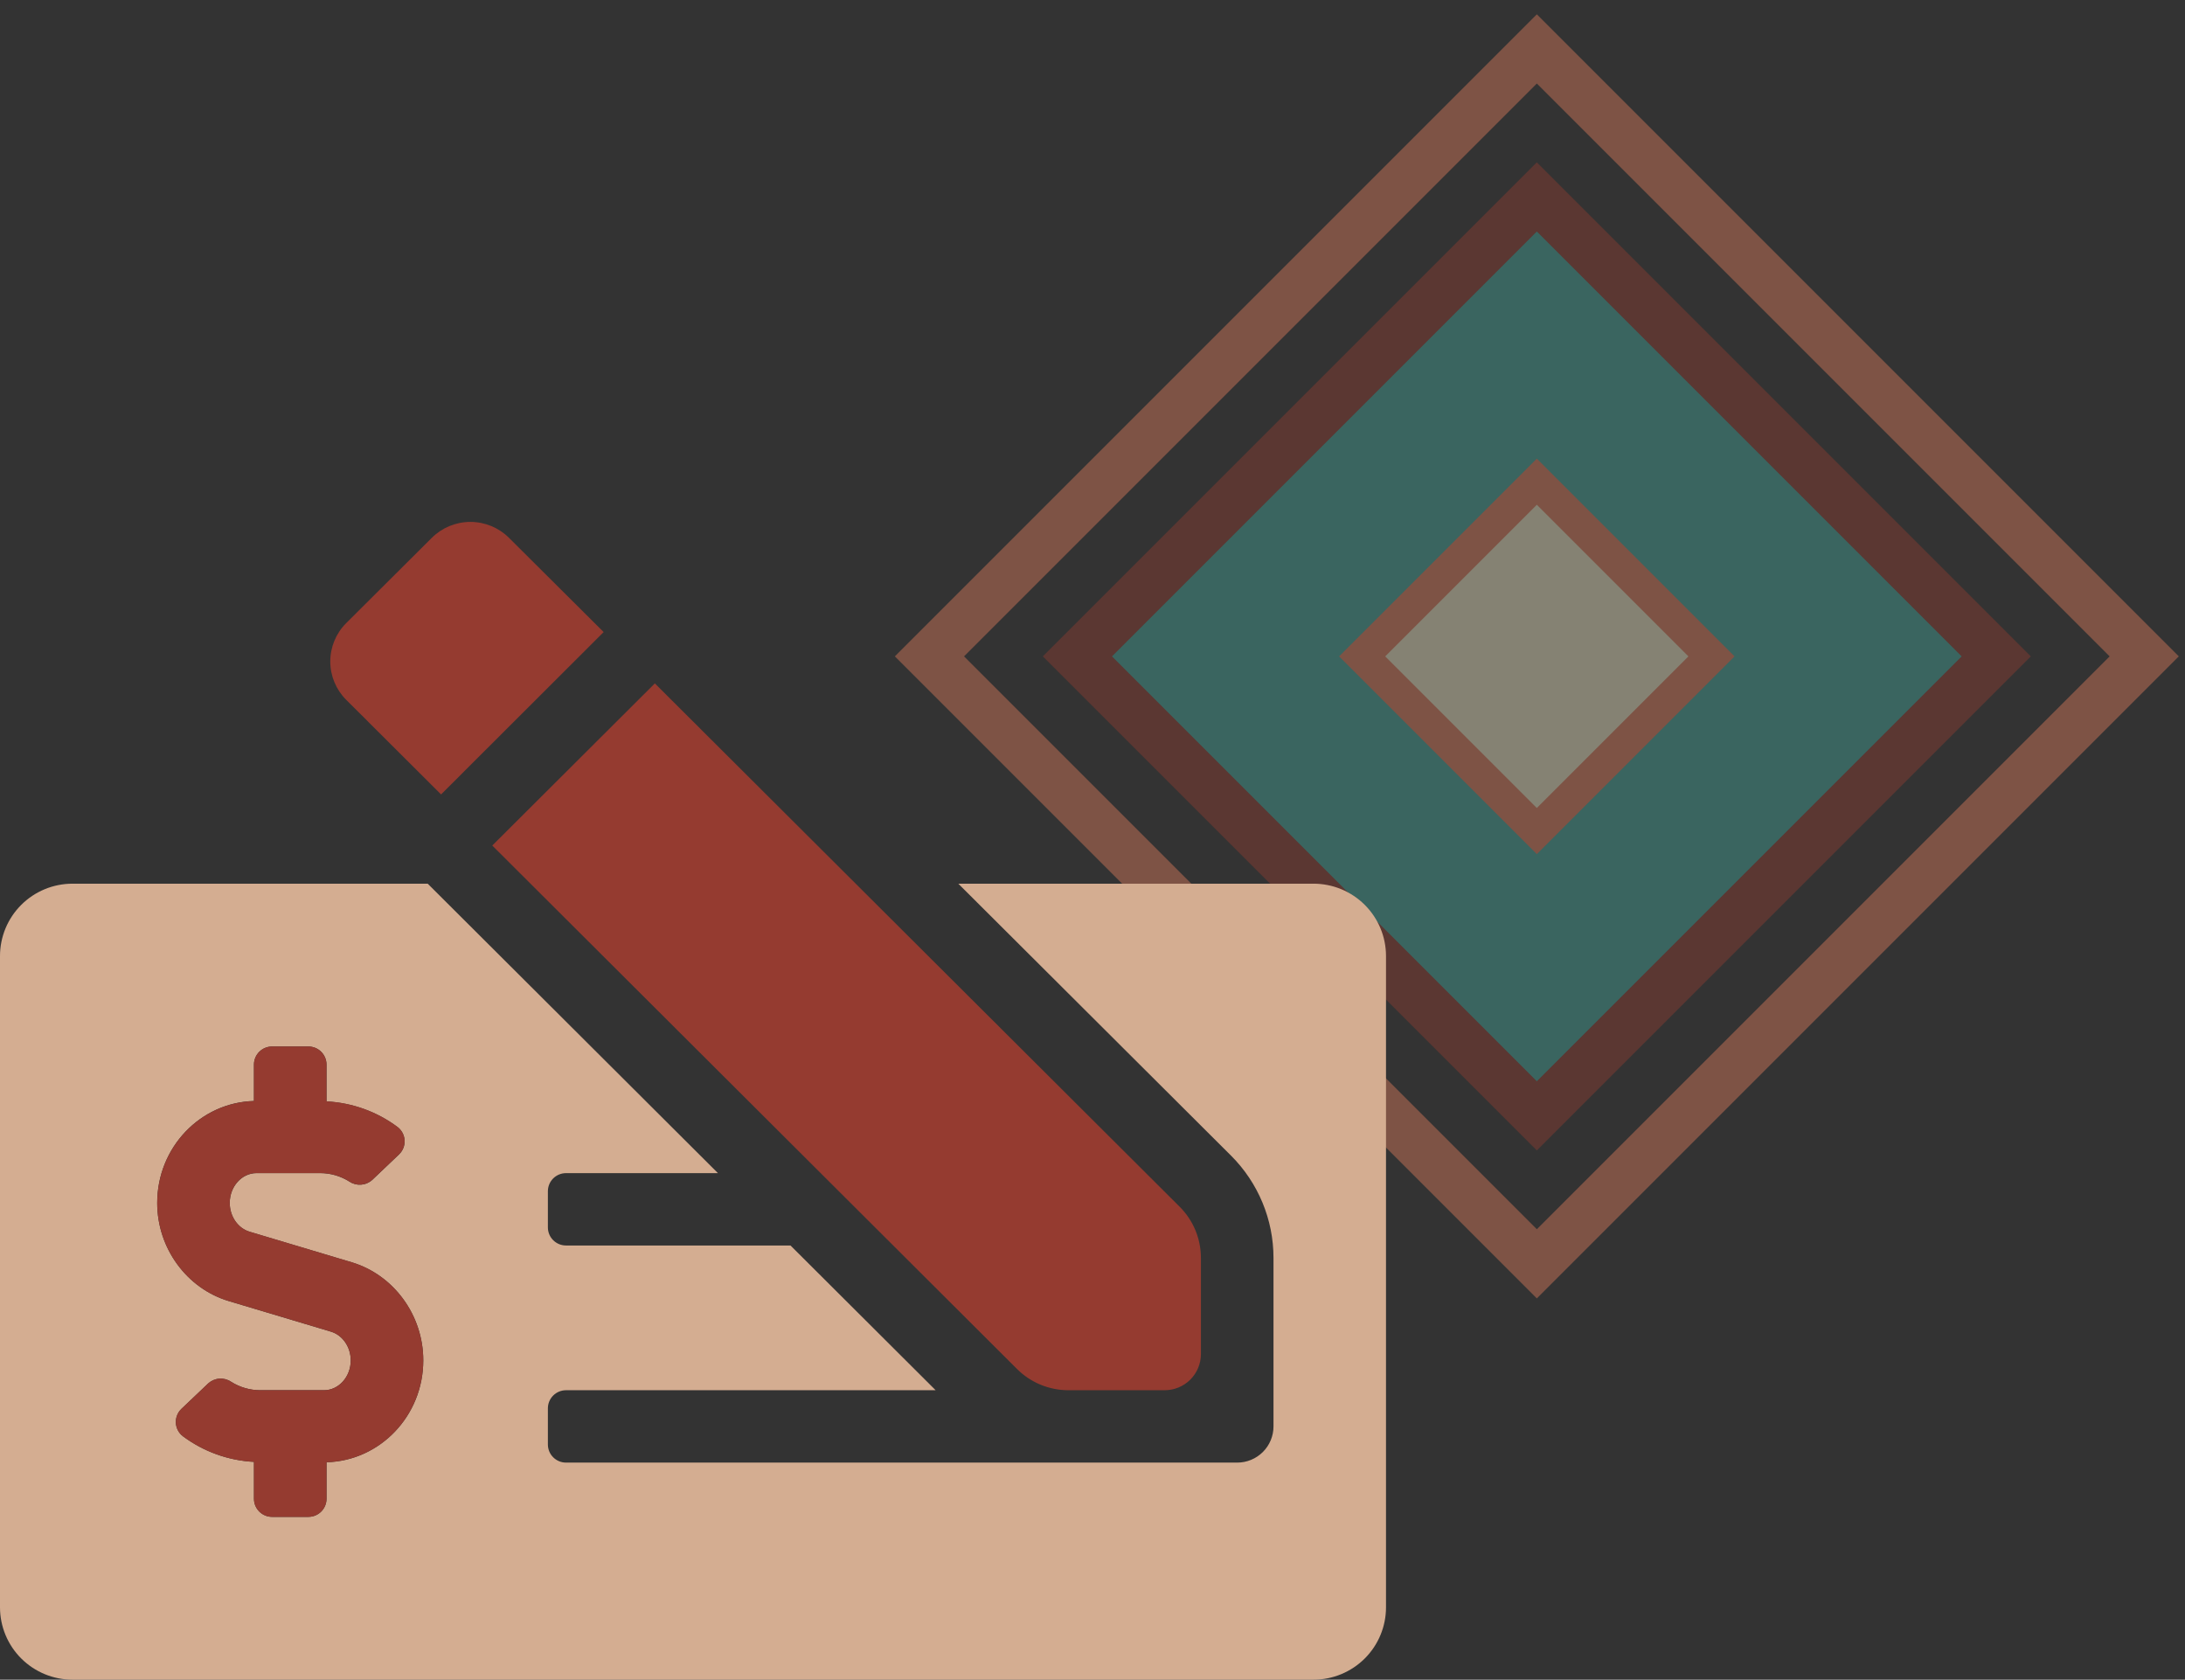 <svg width="134" height="103" viewBox="0 0 134 103" fill="none" xmlns="http://www.w3.org/2000/svg">
<rect x="0" y="0" width="134" height="103" fill="#333333" stroke="none"/>
<g opacity="0.4">
<rect x="94.25" y="3" width="52.679" height="52.679" transform="rotate(45 94.25 3)" stroke="#EE815F" stroke-width="3"/>
<rect x="94.249" y="12.074" width="39.847" height="39.847" transform="rotate(45 94.249 12.074)" fill="#44AFA3" stroke="#953B30" stroke-width="3"/>
<rect x="94.249" y="29.538" width="15.149" height="15.149" transform="rotate(45 94.249 29.538)" fill="#FEF8D2" stroke="#EE815F" stroke-width="2"/>
</g>
<g clip-path="url(#clip0_457_7)">
<path d="M80.55 54.188H58.77L75.495 70.863C77.164 72.528 78.101 74.785 78.1 77.139V87.469C78.1 88.057 77.866 88.621 77.448 89.038C77.031 89.454 76.465 89.688 75.875 89.688H34.712C34.417 89.688 34.135 89.571 33.926 89.363C33.717 89.154 33.6 88.872 33.6 88.578V86.359C33.6 86.065 33.717 85.783 33.926 85.575C34.135 85.367 34.417 85.25 34.712 85.25H57.38L48.48 76.375H34.712C34.417 76.375 34.135 76.258 33.926 76.05C33.717 75.842 33.6 75.56 33.6 75.266V73.047C33.6 72.753 33.717 72.471 33.926 72.262C34.135 72.054 34.417 71.938 34.712 71.938H44.03L26.23 54.188H4.45C3.27 54.188 2.138 54.655 1.303 55.487C0.469 56.319 0 57.448 0 58.625V98.562C0 99.739 0.469 100.868 1.303 101.7C2.138 102.532 3.27 103 4.45 103H80.55C81.73 103 82.862 102.532 83.697 101.7C84.531 100.868 85 99.739 85 98.562V58.625C85 57.448 84.531 56.319 83.697 55.487C82.862 54.655 81.73 54.188 80.55 54.188ZM20.025 89.667V91.906C20.025 92.201 19.908 92.483 19.699 92.691C19.491 92.899 19.208 93.016 18.913 93.016H16.688C16.392 93.016 16.11 92.899 15.901 92.691C15.692 92.483 15.575 92.201 15.575 91.906V89.643C13.996 89.561 12.478 89.013 11.213 88.069C11.086 87.971 10.982 87.846 10.908 87.704C10.834 87.562 10.792 87.406 10.784 87.246C10.777 87.086 10.804 86.926 10.864 86.778C10.925 86.629 11.016 86.496 11.133 86.386L12.767 84.834C12.957 84.662 13.198 84.558 13.454 84.539C13.71 84.521 13.964 84.589 14.176 84.733C14.71 85.069 15.328 85.249 15.959 85.25H19.868C20.772 85.25 21.509 84.429 21.509 83.421C21.509 82.596 21.007 81.869 20.289 81.656L14.031 79.784C11.446 79.01 9.64 76.532 9.64 73.762C9.64 70.362 12.289 67.6 15.574 67.513V65.281C15.574 64.987 15.691 64.705 15.899 64.497C16.108 64.289 16.391 64.172 16.686 64.172H18.911C19.206 64.172 19.489 64.289 19.698 64.497C19.906 64.705 20.024 64.987 20.024 65.281V67.54C21.602 67.621 23.121 68.169 24.386 69.114C24.619 69.295 24.77 69.56 24.806 69.852C24.843 70.144 24.762 70.438 24.581 70.67C24.546 70.716 24.507 70.758 24.465 70.798L22.831 72.353C22.642 72.525 22.4 72.629 22.145 72.647C21.889 72.665 21.635 72.598 21.423 72.455C20.889 72.118 20.271 71.938 19.64 71.938H15.731C14.827 71.938 14.09 72.758 14.09 73.767C14.09 74.592 14.592 75.318 15.309 75.532L21.567 77.404C24.152 78.178 25.959 80.652 25.959 83.421C25.959 86.818 23.31 89.579 20.025 89.667Z" fill="#D4AD91"/>
<path d="M31.205 32.971C30.577 32.352 29.73 32.004 28.848 32.004C27.965 32.004 27.118 32.352 26.491 32.971L21.223 38.218C20.603 38.841 20.255 39.684 20.255 40.562C20.255 41.439 20.603 42.282 21.223 42.905L27.05 48.715L37.02 38.759L31.205 32.971ZM72.348 74.001L40.16 41.907L30.19 51.849L62.369 83.946C62.782 84.359 63.272 84.686 63.812 84.91C64.351 85.134 64.93 85.249 65.514 85.25H71.424C72.014 85.25 72.581 85.016 72.998 84.6C73.415 84.184 73.649 83.62 73.649 83.031V77.139C73.65 75.962 73.182 74.834 72.348 74.001ZM21.567 77.4L15.309 75.528C14.591 75.314 14.089 74.588 14.089 73.762C14.089 72.754 14.826 71.933 15.73 71.933H19.639C20.271 71.934 20.889 72.113 21.422 72.451C21.634 72.594 21.889 72.661 22.144 72.643C22.399 72.624 22.641 72.521 22.831 72.349L24.465 70.793C24.507 70.754 24.545 70.712 24.58 70.666C24.761 70.434 24.842 70.139 24.806 69.848C24.769 69.556 24.618 69.291 24.385 69.11C23.121 68.165 21.603 67.617 20.024 67.536V65.281C20.024 64.987 19.907 64.705 19.699 64.497C19.49 64.289 19.207 64.172 18.912 64.172H16.687C16.392 64.172 16.109 64.289 15.9 64.497C15.692 64.705 15.574 64.987 15.574 65.281V67.517C12.29 67.604 9.641 70.366 9.641 73.766C9.641 76.54 11.448 79.01 14.032 79.784L20.29 81.656C21.008 81.869 21.51 82.596 21.51 83.421C21.51 84.429 20.773 85.25 19.869 85.25H15.958C15.327 85.249 14.709 85.069 14.175 84.733C13.963 84.589 13.709 84.521 13.454 84.539C13.198 84.558 12.956 84.662 12.767 84.834L11.133 86.386C11.016 86.495 10.924 86.629 10.864 86.778C10.804 86.926 10.776 87.086 10.784 87.246C10.791 87.406 10.834 87.562 10.908 87.704C10.981 87.846 11.085 87.971 11.212 88.069C12.477 89.013 13.996 89.561 15.574 89.643V91.906C15.574 92.2 15.692 92.483 15.9 92.691C16.109 92.899 16.392 93.016 16.687 93.016H18.912C19.207 93.016 19.49 92.899 19.699 92.691C19.907 92.483 20.024 92.2 20.024 91.906V89.667C23.309 89.579 25.958 86.818 25.958 83.417C25.958 80.647 24.152 78.178 21.567 77.4Z" fill="#953B30"/>
</g>
<defs>
<clipPath id="clip0_457_7">
<rect width="85" height="71" fill="white" transform="translate(0 32)"/>
</clipPath>
</defs>
</svg>

